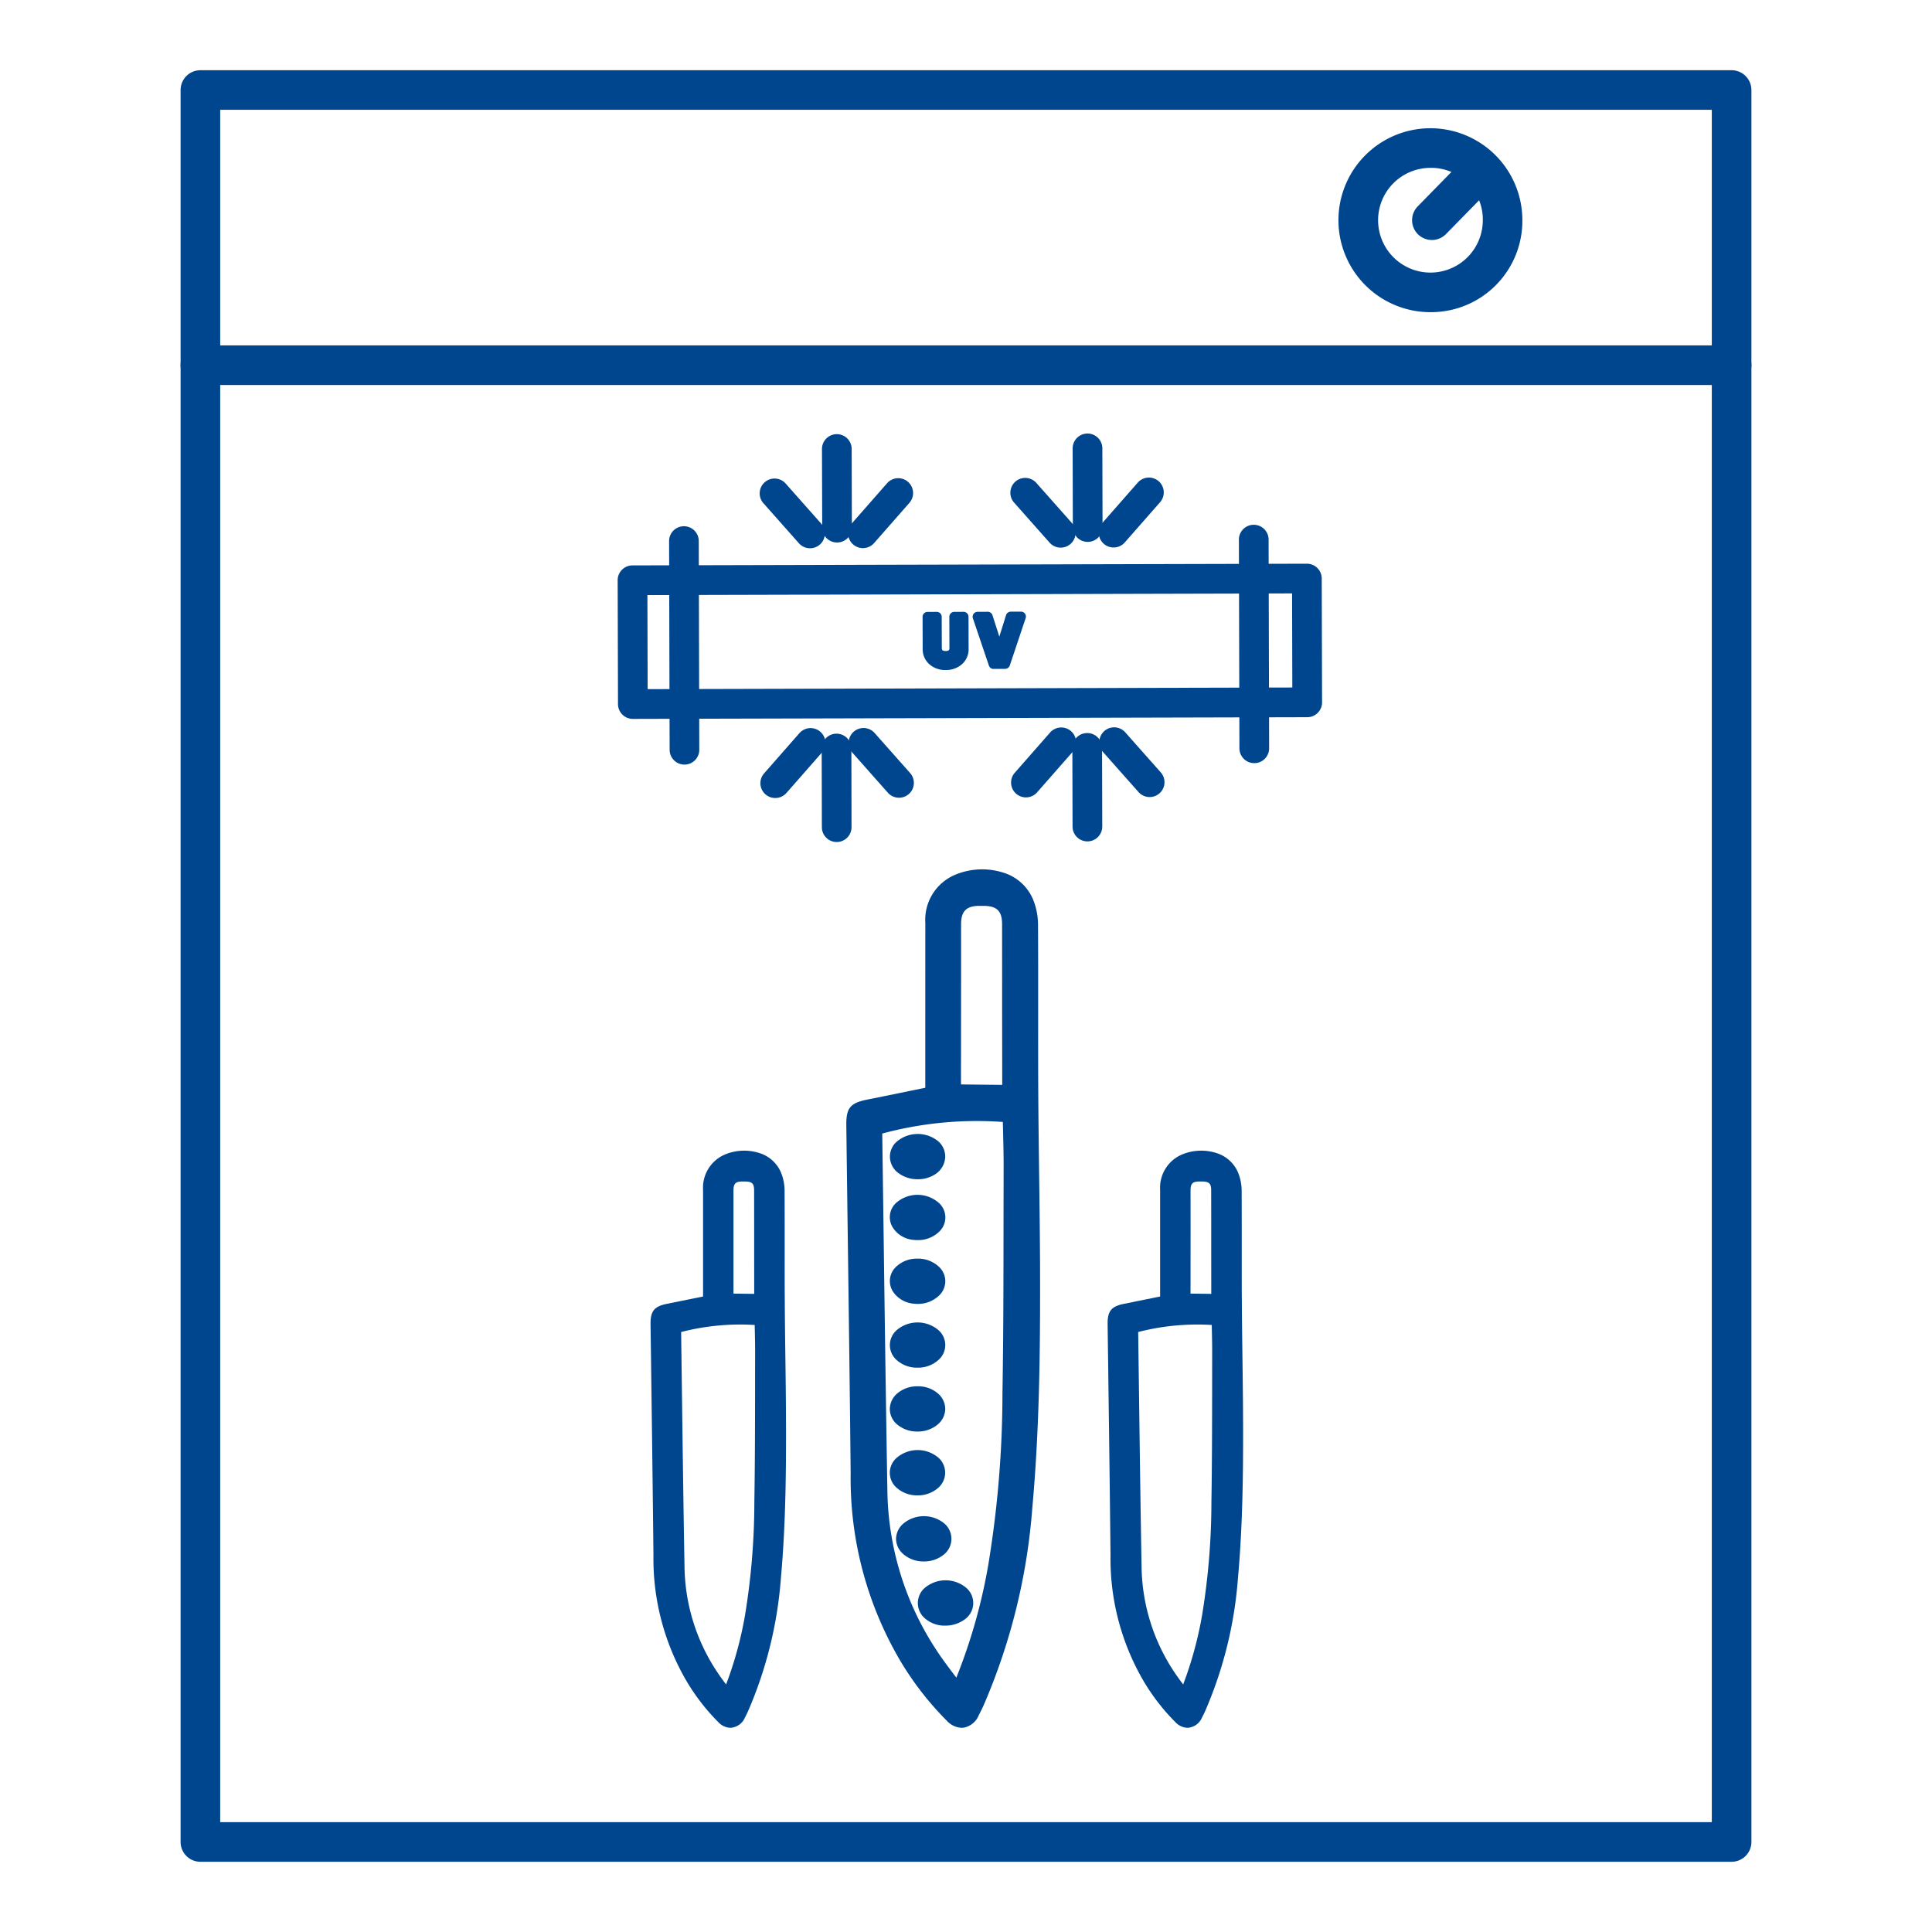 <svg id="Слой_1" data-name="Слой 1" xmlns="http://www.w3.org/2000/svg" viewBox="0 0 40 40"><defs><style>.cls-1{fill:#00468e;}</style></defs><title>sterilizatory-nozhej-stu-blue_</title><path class="cls-1" d="M13.102,14.884a.307.307,0,0,1-.307-.307l-.007-2.563a.307.307,0,0,1,.307-.308l13.962-.035h.001a.307.307,0,0,1,.307.307l.007,2.563a.307.307,0,0,1-.307.308l-13.962.035Zm.302-2.564.005,1.948,13.347-.034-.005-1.948Z"/><path class="cls-1" d="M14.171,15.83a.307.307,0,0,1-.307-.307l-.011-4.32a.307.307,0,0,1,.307-.308H14.16a.307.307,0,0,1,.307.307l.011,4.32a.307.307,0,0,1-.307.308Z"/><path class="cls-1" d="M25.968,15.8a.307.307,0,0,1-.307-.307l-.011-4.32a.307.307,0,0,1,.307-.308h.001a.307.307,0,0,1,.307.307l.011,4.32a.307.307,0,0,1-.307.308Z"/><path class="cls-1" d="M16.771,11.351a.307.307,0,0,1-.23-.103l-.735-.829a.307.307,0,1,1,.46-.408l.735.829a.307.307,0,0,1-.23.511Z"/><path class="cls-1" d="M17.866,11.348a.307.307,0,0,1-.231-.51l.731-.833a.307.307,0,1,1,.462.406l-.731.833A.307.307,0,0,1,17.866,11.348Z"/><path class="cls-1" d="M17.33,11.232a.307.307,0,0,1-.307-.307L17.018,9.297a.307.307,0,0,1,.307-.308h.001a.307.307,0,0,1,.307.307l.004,1.628a.307.307,0,0,1-.307.308Z"/><path class="cls-1" d="M21.961,11.338a.306.306,0,0,1-.23-.103l-.735-.829a.307.307,0,1,1,.46-.408l.735.829a.307.307,0,0,1-.23.511Z"/><path class="cls-1" d="M23.056,11.335a.307.307,0,0,1-.231-.51l.731-.833a.307.307,0,0,1,.462.406l-.731.833A.307.307,0,0,1,23.056,11.335Z"/><path class="cls-1" d="M22.519,11.219a.307.307,0,0,1-.307-.307L22.208,9.284a.307.307,0,0,1,.307-.308h.001a.307.307,0,0,1,.307.307l.004,1.628a.307.307,0,0,1-.307.308Z"/><path class="cls-1" d="M23.802,16.502a.307.307,0,0,1-.23-.103l-.735-.829a.307.307,0,0,1,.46-.408l.735.829a.307.307,0,0,1-.23.511Z"/><path class="cls-1" d="M21.241,16.509a.307.307,0,0,1-.231-.51l.731-.833a.307.307,0,0,1,.462.406l-.731.833A.307.307,0,0,1,21.241,16.509Z"/><path class="cls-1" d="M22.513,17.42a.307.307,0,0,1-.307-.307l-.004-1.628a.307.307,0,0,1,.307-.308h.001a.307.307,0,0,1,.307.307l.004,1.628a.307.307,0,0,1-.307.308Z"/><path class="cls-1" d="M18.613,16.516a.307.307,0,0,1-.23-.103l-.735-.829a.307.307,0,0,1,.46-.408l.735.829a.307.307,0,0,1-.23.511Z"/><path class="cls-1" d="M16.051,16.522a.307.307,0,0,1-.231-.51l.731-.833a.307.307,0,0,1,.462.406l-.731.833A.307.307,0,0,1,16.051,16.522Z"/><path class="cls-1" d="M17.323,17.433a.307.307,0,0,1-.307-.307l-.004-1.628a.307.307,0,0,1,.307-.308h.001a.307.307,0,0,1,.307.307L17.63,17.125a.307.307,0,0,1-.307.308Z"/><path class="cls-1" d="M19.581,13.77a.392.392,0,0,1-.269-.092.313.313,0,0,1-.106-.247l-.002-.659.192-0.0.002.643a.163.163,0,0,0,.046.122.233.233,0,0,0,.273-.001.163.163,0,0,0,.045-.123l-.002-.643.193-0.0.002.659a.313.313,0,0,1-.104.248A.394.394,0,0,1,19.581,13.77Z"/><path class="cls-1" d="M19.579,13.872a.492.492,0,0,1-.335-.117.413.413,0,0,1-.141-.324l-.002-.659a.102.102,0,0,1,.102-.103l.192-.001h0a.102.102,0,0,1,.102.102l.002.644c0.0.035.011.045.014.049a.112.112,0,0,0,.065.015.103.103,0,0,0,.065-.015c.004-.003.014-.014.014-.049l-.002-.643a.102.102,0,0,1,.102-.103l.193-.001h0a.102.102,0,0,1,.102.102l.002.659a.413.413,0,0,1-.139.325.495.495,0,0,1-.337.119h-.002Z"/><path class="cls-1" d="M20.81,13.747l-.239.001-.331-.978.21-.001.241.752.236-.753.211-.001Z"/><path class="cls-1" d="M20.571,13.85a.102.102,0,0,1-.097-.07l-.331-.978a.102.102,0,0,1,.097-.135l.21-.001h0a.103.103,0,0,1,.098.071l.142.444.139-.445a.102.102,0,0,1,.098-.072l.211-.001h0a.102.102,0,0,1,.097.135l-.328.98a.103.103,0,0,1-.097.07l-.239.001Zm.239-.103h0Zm-.18-.144.014.042.092-0.0.013-.04a.102.102,0,0,1-.059.019H20.691A.102.102,0,0,1,20.631,13.604Z"/><path class="cls-1" d="M35.851,38.546H4.149a.41.41,0,0,1-.41-.41V1.864a.41.41,0,0,1,.41-.41H35.851a.41.41,0,0,1,.41.41V38.136A.41.41,0,0,1,35.851,38.546Zm-31.292-.82H35.441V2.273H4.559Z"/><path class="cls-1" d="M35.851,7.971H4.149a.41.41,0,1,1,0-.82H35.851a.41.41,0,1,1,0,.82Z"/><path class="cls-1" d="M29.646,6.463a1.904,1.904,0,1,1,1.873-1.903A1.891,1.891,0,0,1,29.646,6.463Zm0-2.987a1.084,1.084,0,1,0,1.054,1.084A1.07,1.07,0,0,0,29.646,3.475Z"/><path class="cls-1" d="M29.646,4.969a.41.41,0,0,1-.293-.697l.849-.867a.41.41,0,1,1,.585.574l-.849.867A.408.408,0,0,1,29.646,4.969Z"/><path class="cls-1" d="M19.361,22.69q-0-.551-.001-1.099,0-1.239.001-2.478a.816.816,0,0,1,.493-.813,1.027,1.027,0,0,1,1.34.392,1.177,1.177,0,0,1,.091.451c.007,1.146-.002,2.293.005,3.439.008,1.34.038,2.68.039,4.02.001,1.534-.021,3.068-.16,4.597a12.528,12.528,0,0,1-.993,4.028c-.029.065-.062.129-.095.192-.088.173-.2.195-.335.059a6.207,6.207,0,0,1-.928-1.194,7.276,7.276,0,0,1-1.001-3.786c-.024-2.402-.06-4.803-.09-7.205-.003-.258.016-.276.263-.325C18.444,22.878,18.897,22.784,19.361,22.69Zm1.603.346a7.837,7.837,0,0,0-2.901.281c-.001.023-.003.057-.002.09.035,2.481.064,4.963.107,7.444a6.34,6.34,0,0,0,1.066,3.451c.185.279.396.541.608.828.032-.058.047-.082.058-.108A11.44,11.44,0,0,0,20.66,32.45a21.881,21.881,0,0,0,.299-3.611c.027-1.55.02-3.101.024-4.651C20.985,23.802,20.971,23.415,20.964,23.036Zm-.008-.367c-.001-.583-.001-1.152-.002-1.72-0-.606.001-1.212-.001-1.819a.522.522,0,0,0-.588-.58c-.029-0-.059 0-.088 0a.523.523,0,0,0-.582.586q.001,1.282-.001,2.564c-0.0.323-.001.646-.002.956Z"/><path class="cls-1" d="M19.907,35.772a.438.438,0,0,1-.306-.148,6.367,6.367,0,0,1-.958-1.233,7.445,7.445,0,0,1-1.031-3.89c-.016-1.61-.038-3.248-.059-4.831q-.016-1.187-.031-2.374c-.004-.355.08-.459.428-.529.313-.063.626-.127.943-.192l.264-.054-0-.2q-0-.366-0-.732V21.153q-0-1.02.001-2.041a1.012,1.012,0,0,1,.615-1,1.45,1.45,0,0,1,1.058-.025.973.973,0,0,1,.552.523,1.383,1.383,0,0,1,.108.532c.004.58.003,1.169.003,1.739-0.0.557-.001,1.134.002,1.7.003.574.011,1.158.018,1.722.01.753.02,1.532.02,2.299.001,1.47-.018,3.046-.161,4.616a12.68,12.68,0,0,1-1.01,4.093c-.028.062-.058.122-.088.18l-.011.022a.422.422,0,0,1-.303.255A.339.339,0,0,1,19.907,35.772ZM18.266,23.469q.014,1.027.028,2.054c.023,1.745.048,3.549.078,5.324a6.154,6.154,0,0,0,1.032,3.342c.121.183.255.359.396.545a11.557,11.557,0,0,0,.659-2.321,21.955,21.955,0,0,0,.296-3.577c.02-1.177.021-2.374.022-3.532q.001-.558.002-1.116c.001-.262-.006-.53-.012-.788l-.004-.171A7.528,7.528,0,0,0,18.266,23.469Zm1.631-1.017.853.009-.002-1.512 0-.629q0-.595-.001-1.189c-.001-.27-.108-.375-.384-.376l-.087 0c-.269 0-.378.111-.378.381q.001,1.16-.001,2.32l-0.0.244c-0.0.221-.001.441-.001.658Z"/><path class="cls-1" d="M18.598,23.698a.602.602,0,0,1,.784-.015.355.355,0,0,1-.049.565.62.62,0,0,1-.709-.028A.346.346,0,0,1,18.598,23.698Zm.241.243a.214.214,0,0,0,.312.009A.214.214,0,0,0,18.839,23.941Z"/><path class="cls-1" d="M19.001,24.415a.659.659,0,0,1-.419-.142.424.424,0,0,1-.157-.307.418.418,0,0,1,.126-.316h0a.671.671,0,0,1,.879-.017.418.418,0,0,1,.139.338.448.448,0,0,1-.195.333A.648.648,0,0,1,19.001,24.415Zm-0-.802a.501.501,0,0,0-.354.133h0a.284.284,0,0,0-.086.214.289.289,0,0,0,.108.208.549.549,0,0,0,.626.024.308.308,0,0,0,.138-.231.284.284,0,0,0-.096-.229A.495.495,0,0,0,19,23.613Zm-.01.468a.283.283,0,0,1-.199-.091l-.059-.057.067-.047a.28.28,0,0,1,.4.017l.056.057-.065.047A.346.346,0,0,1,18.991,24.081Z"/><path class="cls-1" d="M19.179,33.442a.351.351,0,0,1-.006-.499.598.598,0,0,1,.793-.011.346.346,0,0,1-.041.546A.61.61,0,0,1,19.179,33.442Zm.559-.256a.218.218,0,0,0-.314.002A.218.218,0,0,0,19.738,33.187Z"/><path class="cls-1" d="M19.568,33.657a.617.617,0,0,1-.437-.167.417.417,0,0,1-.006-.595.666.666,0,0,1,.89-.012.415.415,0,0,1-.048.65A.683.683,0,0,1,19.568,33.657Zm.009-.802-.009 0a.489.489,0,0,0-.345.135.283.283,0,0,0,.005.403h0a.541.541,0,0,0,.658.029.278.278,0,0,0,.033-.442A.49.49,0,0,0,19.576,32.856Zm-.003.467a.293.293,0,0,1-.194-.082l-.057-.05.056-.052a.284.284,0,0,1,.4-.007l.074.054-.073.056A.344.344,0,0,1,19.573,33.323Z"/><path class="cls-1" d="M19.39,30.745a.602.602,0,0,1-.784.003A.342.342,0,0,1,18.6,30.243a.597.597,0,0,1,.793-.005A.347.347,0,0,1,19.39,30.745Zm-.224-.237a.225.225,0,0,0-.334-.014C18.938,30.588,19.044,30.559,19.166,30.508Z"/><path class="cls-1" d="M18.996,30.96a.633.633,0,0,1-.438-.163.41.41,0,0,1-.007-.602.665.665,0,0,1,.889-.005.415.415,0,0,1-.004.604A.632.632,0,0,1,18.996,30.96Zm.005-.802a.501.501,0,0,0-.353.134.274.274,0,0,0,.005.407.532.532,0,0,0,.689-.002h0a.29.29,0,0,0,.091-.206.286.286,0,0,0-.088-.204A.489.489,0,0,0,19.001,30.158Zm-.017.466a.287.287,0,0,1-.197-.079l-.062-.055.066-.05a.29.29,0,0,1,.422.018l.077.072-.097.041A.548.548,0,0,1,18.984,30.624Z"/><path class="cls-1" d="M18.736,31.606a.597.597,0,0,1,.764-.018.349.349,0,0,1-.005.549.6.6,0,0,1-.764-.027A.337.337,0,0,1,18.736,31.606Zm.557.252c-.134-.089-.239-.084-.326.01A.248.248,0,0,0,19.294,31.858Z"/><path class="cls-1" d="M19.129,32.328a.633.633,0,0,1-.447-.17.421.421,0,0,1-.13-.3.426.426,0,0,1,.136-.301h0a.666.666,0,0,1,.856-.021.417.417,0,0,1-.006.652A.638.638,0,0,1,19.129,32.328Zm.002-.801a.501.501,0,0,0-.347.128h0a.287.287,0,0,0-.095.204.282.282,0,0,0,.09.202.534.534,0,0,0,.672.023.293.293,0,0,0,.111-.22.297.297,0,0,0-.108-.226A.49.49,0,0,0,19.131,31.526Zm-.009.466a.349.349,0,0,1-.192-.067l-.068-.044.055-.059a.29.29,0,0,1,.414-.021l.084.056-.084.057A.376.376,0,0,1,19.122,31.992Z"/><path class="cls-1" d="M19.392,25.455a.577.577,0,0,1-.845-.069.336.336,0,0,1,.047-.427.602.602,0,0,1,.803.001A.338.338,0,0,1,19.392,25.455Zm-.231-.245a.229.229,0,0,0-.318-.008C18.935,25.292,19.021,25.295,19.161,25.21Z"/><path class="cls-1" d="M18.997,25.675a.715.715,0,0,1-.086-.005.561.561,0,0,1-.422-.248.403.403,0,0,1,.057-.511.669.669,0,0,1,.901.002.404.404,0,0,1-.006.591h0A.626.626,0,0,1,18.997,25.675Zm-.002-.801a.491.491,0,0,0-.352.132.268.268,0,0,0-.038.344.427.427,0,0,0,.322.184.505.505,0,0,0,.416-.128.27.27,0,0,0,.004-.399.488.488,0,0,0-.35-.133Zm-.007.466a.272.272,0,0,1-.193-.09l-.058-.056.065-.048a.295.295,0,0,1,.401.01l.076.061-.083.051A.407.407,0,0,1,18.988,25.34Z"/><path class="cls-1" d="M19.39,26.778a.577.577,0,0,1-.845-.072.334.334,0,0,1,.025-.399.596.596,0,0,1,.837-.015A.339.339,0,0,1,19.39,26.778Zm-.229-.228c-.091-.109-.193-.114-.327-.023C18.934,26.626,19.039,26.594,19.162,26.549Z"/><path class="cls-1" d="M18.998,26.996a.703.703,0,0,1-.083-.005.573.573,0,0,1-.427-.25.405.405,0,0,1,.03-.478.616.616,0,0,1,.465-.204.629.629,0,0,1,.476.187.406.406,0,0,1-.02.58h0A.629.629,0,0,1,18.998,26.996Zm-0-.801-.012 0a.479.479,0,0,0-.362.154.267.267,0,0,0-.02.319.438.438,0,0,0,.327.187.504.504,0,0,0,.411-.127h0a.272.272,0,0,0,.014-.392A.48.48,0,0,0,18.998,26.196Zm-.013.465a.269.269,0,0,1-.198-.086l-.059-.058.068-.046a.281.281,0,0,1,.418.036l.063.075-.092.033A.601.601,0,0,1,18.984,26.66Z"/><path class="cls-1" d="M18.603,28.918a.599.599,0,0,1,.793.003.343.343,0,0,1-.011.505.605.605,0,0,1-.784-.002A.345.345,0,0,1,18.603,28.918Zm.549.257a.208.208,0,0,0-.311-.006A.224.224,0,0,0,19.152,29.176Z"/><path class="cls-1" d="M18.994,29.638a.634.634,0,0,1-.441-.165.417.417,0,0,1-.13-.298.427.427,0,0,1,.131-.305h0a.632.632,0,0,1,.452-.168.62.62,0,0,1,.439.172.422.422,0,0,1,.125.301.428.428,0,0,1-.137.301A.634.634,0,0,1,18.994,29.638Zm-.344-.672a.291.291,0,0,0-.091.208.282.282,0,0,0,.089.201.542.542,0,0,0,.689.002.293.293,0,0,0,.096-.205.283.283,0,0,0-.086-.203.483.483,0,0,0-.342-.131.496.496,0,0,0-.354.129Zm.341.337a.299.299,0,0,1-.195-.082l-.062-.053.063-.052a.274.274,0,0,1,.402.01l.06.059-.07.047A.359.359,0,0,1,18.991,29.304Z"/><path class="cls-1" d="M19.395,28.095a.598.598,0,0,1-.801-.002.343.343,0,0,1,.008-.496.6.6,0,0,1,.783-.005A.34.34,0,0,1,19.395,28.095Zm-.242-.241a.208.208,0,0,0-.309-.005A.221.221,0,0,0,19.153,27.854Z"/><path class="cls-1" d="M18.995,28.316h-.004a.623.623,0,0,1-.446-.176.411.411,0,0,1,.01-.592.666.666,0,0,1,.878-.006.408.408,0,0,1,.011.601h0A.629.629,0,0,1,18.995,28.316Zm.002-.8a.499.499,0,0,0-.347.13.275.275,0,0,0-.007.4.487.487,0,0,0,.349.134h.004a.493.493,0,0,0,.351-.133h0a.272.272,0,0,0-.008-.406A.499.499,0,0,0,18.997,27.516Zm-.004.467a.297.297,0,0,1-.194-.082l-.062-.053.063-.052a.275.275,0,0,1,.401.009l.06.058-.069.047A.355.355,0,0,1,18.993,27.983Z"/><path class="cls-1" d="M14.76,27.008q-0-.366-0-.731,0-.823 0-1.647a.542.542,0,0,1,.327-.54.682.682,0,0,1,.891.26.782.782,0,0,1,.06.3c.005.762-.001,1.524.003,2.285.005.891.025,1.781.026,2.672.001,1.019-.014,2.039-.106,3.055a8.326,8.326,0,0,1-.66,2.677c-.019.043-.041.086-.063.128-.059.115-.133.129-.223.039a4.125,4.125,0,0,1-.617-.793,4.836,4.836,0,0,1-.665-2.516c-.016-1.596-.04-3.192-.06-4.789-.002-.171.011-.183.175-.216C14.151,27.134,14.452,27.071,14.76,27.008Zm1.065.23a5.208,5.208,0,0,0-1.928.186c-0.0.016-.002.038-.002.06.023,1.649.043,3.298.071,4.947a4.213,4.213,0,0,0,.708,2.294c.123.186.263.359.404.55.021-.039.031-.055.039-.072a7.602,7.602,0,0,0,.506-1.71,14.542,14.542,0,0,0,.199-2.4c.018-1.03.013-2.061.016-3.091C15.839,27.747,15.83,27.491,15.825,27.238Zm-.005-.244c-0-.388-.001-.765-.001-1.143-0-.403.001-.806-.001-1.209a.347.347,0,0,0-.391-.386c-.02-0-.039 0-.059 0a.348.348,0,0,0-.387.389q.001.852-.001,1.704c-0.0.215-.001.429-.001.635Z"/><path class="cls-1" d="M15.124,35.772a.356.356,0,0,1-.253-.118,4.302,4.302,0,0,1-.647-.832,5.015,5.015,0,0,1-.695-2.62c-.011-1.07-.025-2.158-.039-3.21q-.01-.789-.021-1.578c-.003-.269.076-.367.34-.42.213-.043.426-.086.642-.13l.105-.021-0-.863q0-.674 0-1.348a.746.746,0,0,1,.45-.728,1.036,1.036,0,0,1,.756-.018.714.714,0,0,1,.405.384.99.99,0,0,1,.077.38c.002.384.002.768.002,1.151-0.0.378-.001.756.002,1.134.002.381.007.762.012,1.143.007.501.013,1.019.014,1.529.001.978-.012,2.028-.107,3.074a8.498,8.498,0,0,1-.677,2.742c-.018.041-.038.081-.059.121l-.008.016a.345.345,0,0,1-.251.206A.291.291,0,0,1,15.124,35.772Zm-1.022-8.193q.009.668.018,1.336c.015,1.152.031,2.343.052,3.514a4.023,4.023,0,0,0,.674,2.184c.058.088.121.174.187.262a7.796,7.796,0,0,0,.389-1.417,14.52,14.52,0,0,0,.196-2.366c.013-.782.014-1.577.015-2.347q0-.371.001-.741c0-.173-.004-.35-.008-.522l-.001-.05A4.918,4.918,0,0,0,14.102,27.578Zm1.084-.796.429.005-.001-.936 0-.411q0-.399-.001-.797c-0-.14-.042-.181-.187-.182l-.058 0c-.14 0-.182.043-.182.184q0.0.73-0,1.461l-0.0.243C15.186,26.495,15.186,26.64,15.186,26.783Z"/><path class="cls-1" d="M24.223,27.008q-0-.366-0-.731,0-.823 0-1.647a.542.542,0,0,1,.327-.54.682.682,0,0,1,.891.26.783.783,0,0,1,.06.3c.005.762-.001,1.524.003,2.285.005.891.025,1.781.026,2.672.001,1.019-.014,2.039-.106,3.055a8.326,8.326,0,0,1-.66,2.677c-.019.043-.041.086-.063.128-.059.115-.133.129-.223.039a4.125,4.125,0,0,1-.617-.793,4.836,4.836,0,0,1-.665-2.516c-.016-1.596-.04-3.192-.06-4.789-.002-.171.011-.183.175-.216C23.613,27.134,23.915,27.071,24.223,27.008Zm1.065.23a5.208,5.208,0,0,0-1.928.186c-0.0.016-.002.038-.002.06.023,1.649.043,3.298.071,4.947a4.214,4.214,0,0,0,.708,2.294c.123.186.263.359.404.55.021-.039.031-.055.039-.072a7.603,7.603,0,0,0,.506-1.71,14.544,14.544,0,0,0,.199-2.4c.018-1.03.013-2.061.016-3.091C25.302,27.747,25.293,27.491,25.288,27.238Zm-.005-.244c-0-.388-.001-.765-.001-1.143-0-.403.001-.806-.001-1.209a.347.347,0,0,0-.391-.386c-.02-0-.039 0-.059 0a.348.348,0,0,0-.387.389q.001.852-.001,1.704c-0.0.215-.001.429-.001.635Z"/><path class="cls-1" d="M24.587,35.772a.356.356,0,0,1-.253-.118,4.302,4.302,0,0,1-.647-.832,5.015,5.015,0,0,1-.695-2.62c-.011-1.07-.025-2.158-.039-3.21q-.01-.789-.021-1.578c-.003-.269.076-.367.34-.42.213-.043.426-.086.642-.13l.105-.021-0-.863q0-.674 0-1.348a.746.746,0,0,1,.45-.728,1.036,1.036,0,0,1,.756-.018.714.714,0,0,1,.405.384.99.99,0,0,1,.077.38c.002.384.002.768.002,1.151-0.0.378-.001.756.002,1.134.002.381.007.762.012,1.143.007.501.013,1.019.014,1.529.001.978-.012,2.028-.107,3.074a8.497,8.497,0,0,1-.677,2.742c-.018.041-.038.081-.059.121l-.008.016a.345.345,0,0,1-.251.206A.291.291,0,0,1,24.587,35.772Zm-1.022-8.193q.009.668.018,1.336c.015,1.152.031,2.343.052,3.514a4.023,4.023,0,0,0,.674,2.184c.058.088.121.174.187.262A7.795,7.795,0,0,0,24.885,33.458a14.52,14.52,0,0,0,.196-2.366c.013-.782.014-1.577.015-2.347q0-.371.001-.741c0-.173-.004-.35-.008-.522l-.001-.05A4.918,4.918,0,0,0,23.565,27.578Zm1.084-.796.429.005-.001-.936 0-.411q0-.399-.001-.797c-0-.14-.042-.181-.187-.182l-.058 0c-.14 0-.182.043-.182.184q.001.786-0,1.573l-0.0.131C24.649,26.495,24.649,26.64,24.648,26.783Z"/></svg>